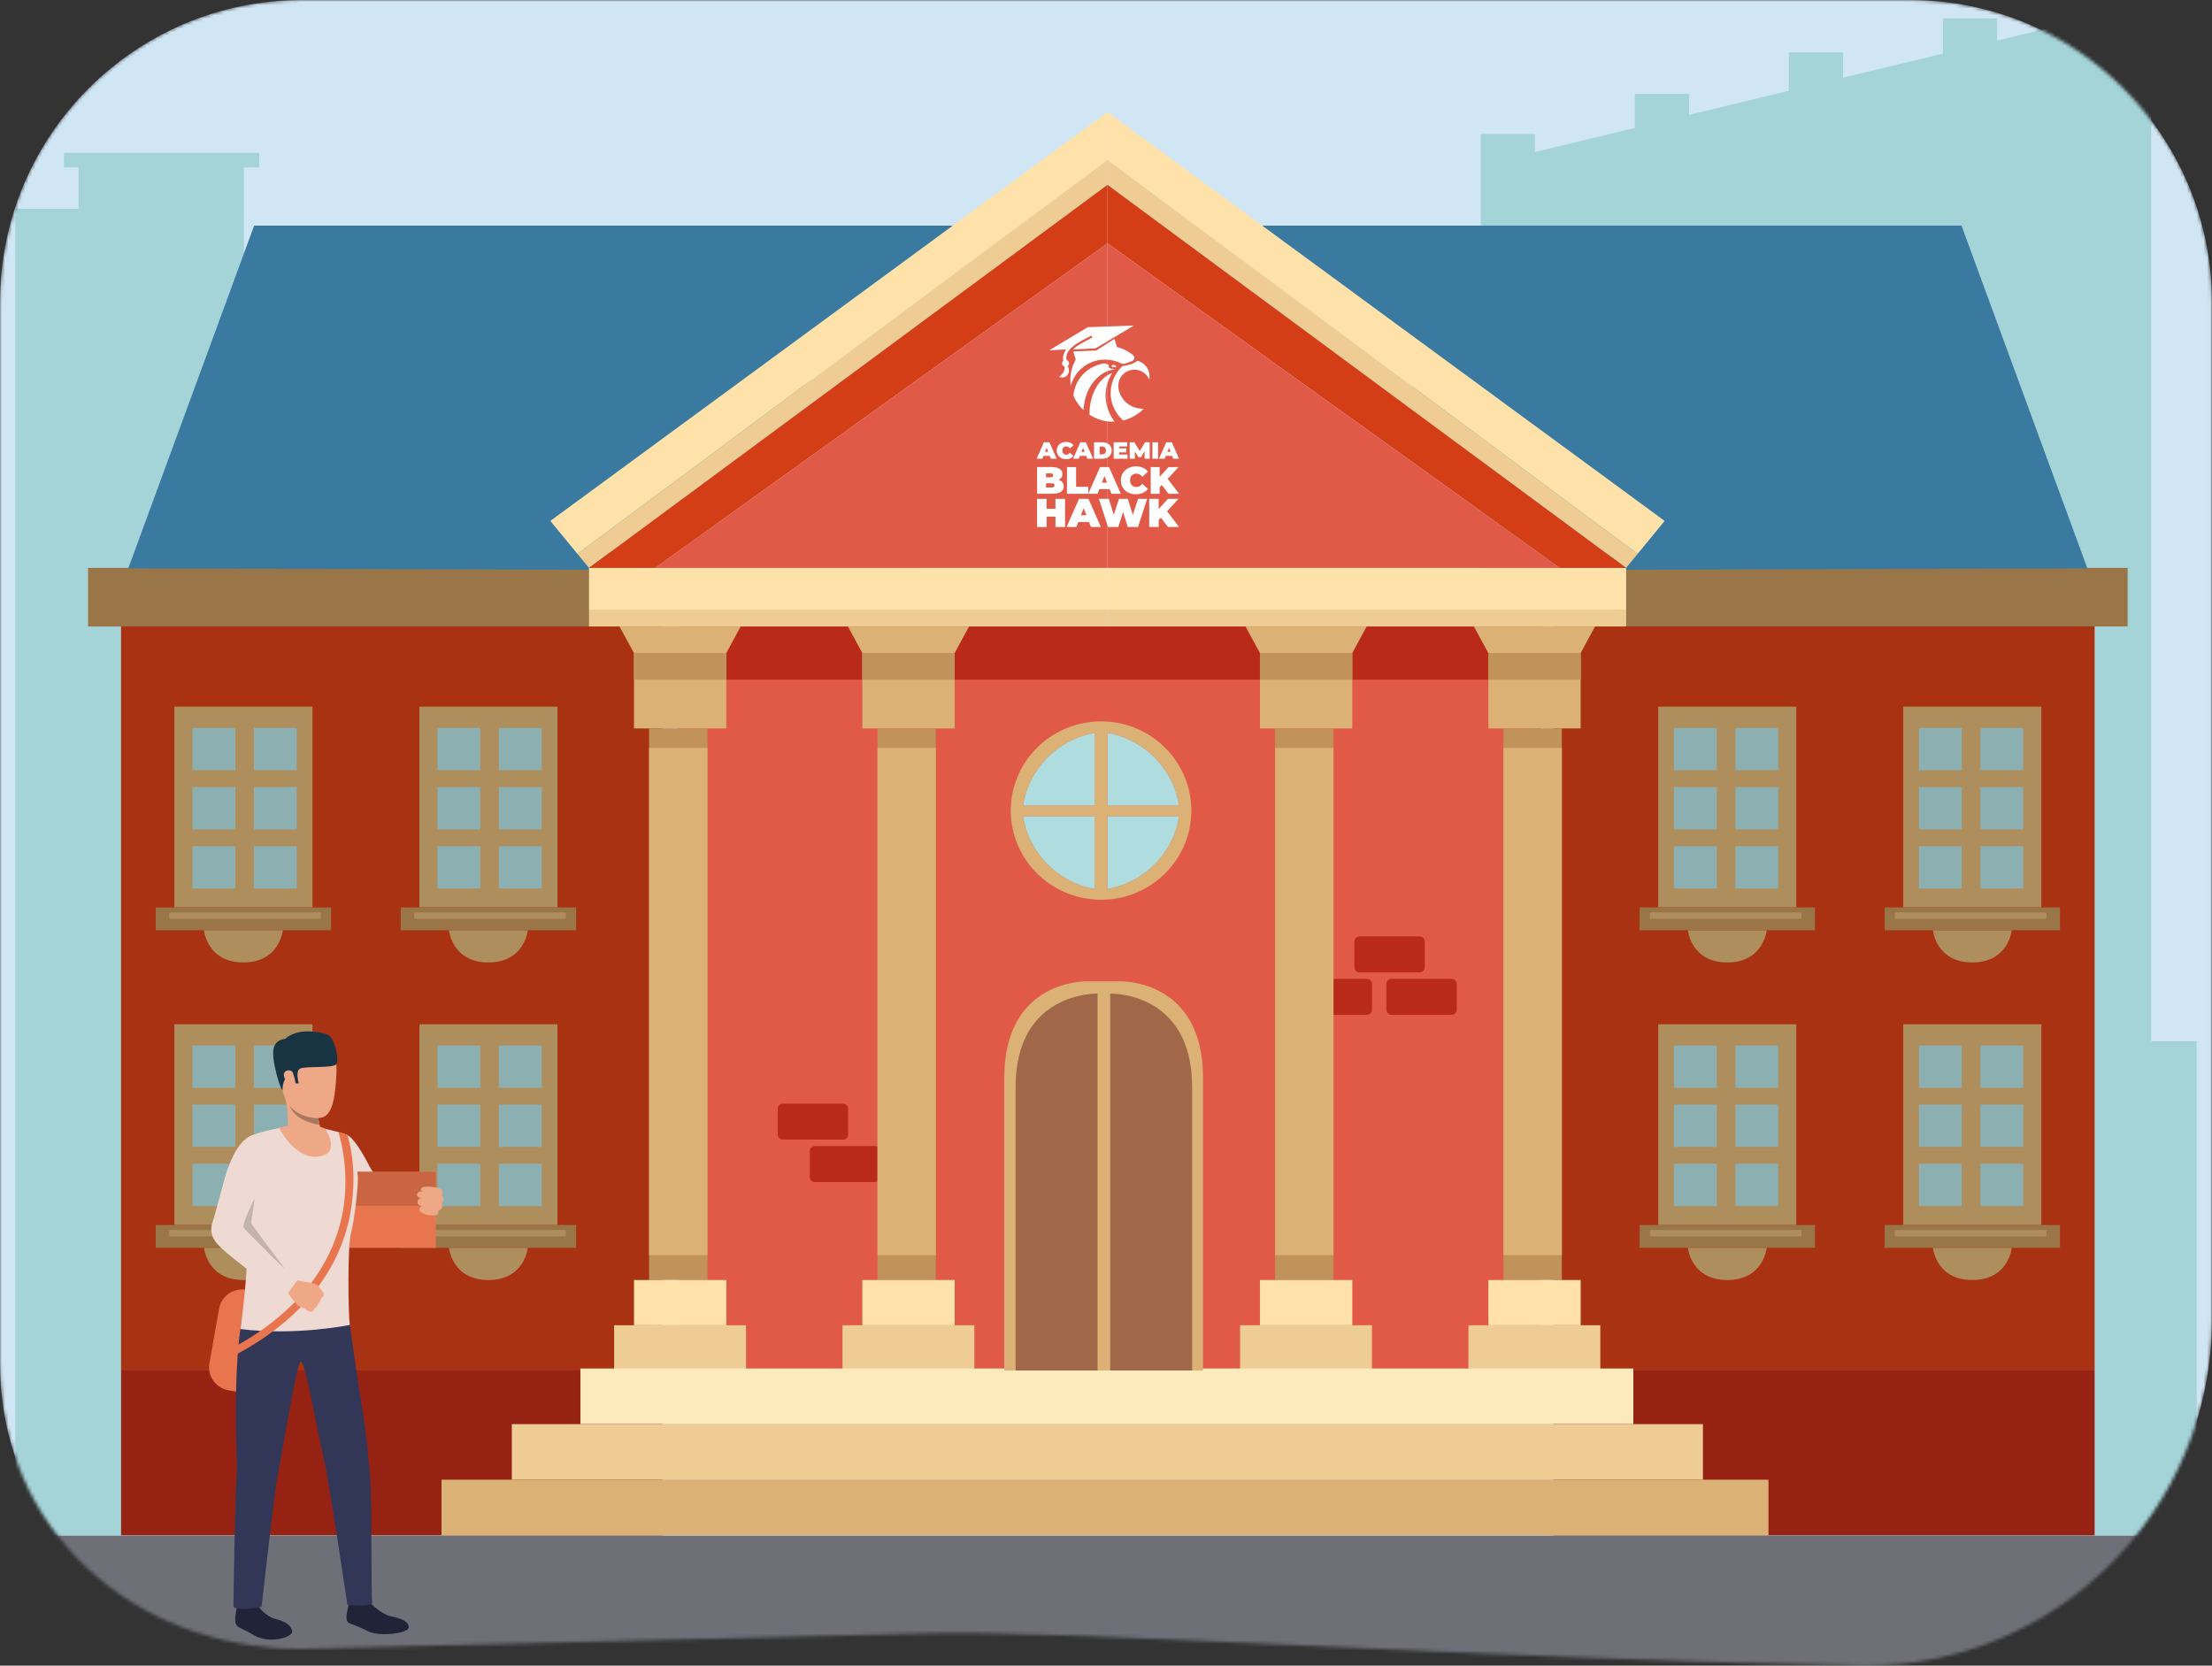 <svg width="656" height="494" viewBox="0 0 656 494" fill="none" xmlns="http://www.w3.org/2000/svg">
<rect x="0" y="0" width="656" height="494" fill="#333333" stroke="none"/>
<g clip-path="url(#clip0_94_414)">
<mask id="mask0_94_414" style="mask-type:luminance" maskUnits="userSpaceOnUse" x="0" y="0" width="656" height="494">
<path d="M553.338 494C440.085 492.111 313.01 483 272.968 484.468L89.177 489.023C39.719 489.023 0 453.855 0 404.344V89.643C0 40.132 40.093 0 89.538 0H566.449C615.907 0 655.987 40.132 655.987 89.643V391.226C655.987 447.985 610.03 494 553.338 494Z" fill="white"/>
</mask>
<g mask="url(#mask0_94_414)">
<path d="M553.338 494C440.085 492.111 313.01 483 272.968 484.468L89.177 489.023C39.719 489.023 0 453.855 0 404.344V89.643C0 40.132 40.093 0 89.538 0H566.449C615.907 0 655.987 40.132 655.987 89.643V391.226C655.987 447.985 610.03 494 553.338 494Z" fill="#D0E6F4"/>
<path d="M637.955 308.806V-5.232H621.9V4.874L592.269 12.033V5.461H576.214V15.9L546.583 23.046V15.517H530.514V26.925L500.896 34.071V27.856H484.828V37.95L455.197 45.096V39.736H439.142V215.309H376.793V219.941H332.876V346.475H273.666V165.951H242.227V154.952H203.606V165.951H186.297V219.456H95.57V227.483H108.384V316.041H72.333V49.651H76.88V45.351H18.962V49.651H23.315V61.914H4.534V455.463L651.466 455.45V308.806H637.955Z" fill="#A4D3D8"/>
<path d="M651.466 455.463H5.632V494.013H651.466V455.463Z" fill="#6F6F78"/>
<path d="M35.908 406.45H196.411L196.411 185.449L35.908 185.449L35.908 406.45Z" fill="#D33E16"/>
<path d="M124.375 269.121H165.333V209.58H124.375V269.121Z" fill="#DBB175"/>
<path d="M160.658 215.883H147.96V228.427H160.658V215.883Z" fill="#AFDCDF"/>
<path d="M142.432 215.883H129.735V228.427H142.432V215.883Z" fill="#AFDCDF"/>
<path d="M160.658 233.429H147.96V245.973H160.658V233.429Z" fill="#AFDCDF"/>
<path d="M142.432 233.429H129.735V245.973H142.432V233.429Z" fill="#AFDCDF"/>
<path d="M160.658 250.962H147.96V263.506H160.658V250.962Z" fill="#AFDCDF"/>
<path d="M142.432 250.962H129.735V263.506H142.432V250.962Z" fill="#AFDCDF"/>
<path d="M118.847 275.896H170.862V269.133H118.847V275.896Z" fill="#C19259"/>
<path d="M133.158 275.896H156.524C156.524 275.896 155.62 285.441 144.835 285.441C134.062 285.441 133.145 275.896 133.145 275.896H133.158Z" fill="#DBB175"/>
<path d="M123.187 272.502H167.478C167.663 272.502 167.814 272.353 167.814 272.17V270.945C167.814 270.762 167.663 270.613 167.478 270.613H123.187C123.001 270.613 122.851 270.762 122.851 270.945V272.17C122.851 272.353 123.001 272.502 123.187 272.502Z" fill="#DBB175"/>
<path d="M51.705 269.121H92.664L92.664 209.58H51.705L51.705 269.121Z" fill="#DBB175"/>
<path d="M87.988 215.883H75.291V228.427H87.988V215.883Z" fill="#AFDCDF"/>
<path d="M69.776 215.883H57.079V228.427H69.776V215.883Z" fill="#AFDCDF"/>
<path d="M87.988 233.429H75.291V245.973H87.988V233.429Z" fill="#AFDCDF"/>
<path d="M69.776 233.429H57.079V245.973H69.776V233.429Z" fill="#AFDCDF"/>
<path d="M87.988 250.962H75.291V263.506H87.988V250.962Z" fill="#AFDCDF"/>
<path d="M69.776 250.962H57.079V263.506H69.776V250.962Z" fill="#AFDCDF"/>
<path d="M46.177 275.896H98.193V269.133H46.177V275.896Z" fill="#C19259"/>
<path d="M60.502 275.896H83.868C83.868 275.896 82.964 285.441 72.178 285.441C61.406 285.441 60.489 275.896 60.489 275.896H60.502Z" fill="#DBB175"/>
<path d="M50.53 272.502H94.821C95.007 272.502 95.157 272.353 95.157 272.17V270.945C95.157 270.762 95.007 270.613 94.821 270.613H50.53C50.344 270.613 50.194 270.762 50.194 270.945V272.17C50.194 272.353 50.344 272.502 50.53 272.502Z" fill="#DBB175"/>
<path d="M124.375 363.307H165.333V303.766H124.375V363.307Z" fill="#DBB175"/>
<path d="M160.658 310.082H147.96V322.626H160.658V310.082Z" fill="#AFDCDF"/>
<path d="M142.432 310.082H129.735V322.626H142.432V310.082Z" fill="#AFDCDF"/>
<path d="M160.658 327.615H147.96V340.159H160.658V327.615Z" fill="#AFDCDF"/>
<path d="M142.432 327.615H129.735V340.159H142.432V327.615Z" fill="#AFDCDF"/>
<path d="M160.658 345.161H147.96V357.704H160.658V345.161Z" fill="#AFDCDF"/>
<path d="M142.432 345.161H129.735V357.704H142.432V345.161Z" fill="#AFDCDF"/>
<path d="M118.847 370.083H170.862V363.319H118.847V370.083Z" fill="#C19259"/>
<path d="M133.158 370.083H156.524C156.524 370.083 155.62 379.627 144.835 379.627C134.062 379.627 133.145 370.083 133.145 370.083H133.158Z" fill="#DBB175"/>
<path d="M123.187 366.701H167.478C167.663 366.701 167.814 366.552 167.814 366.369V365.144C167.814 364.961 167.663 364.812 167.478 364.812H123.187C123.001 364.812 122.851 364.961 122.851 365.144V366.369C122.851 366.552 123.001 366.701 123.187 366.701Z" fill="#DBB175"/>
<path d="M51.705 363.307H92.664L92.664 303.766H51.705L51.705 363.307Z" fill="#DBB175"/>
<path d="M87.988 310.082H75.291V322.626H87.988V310.082Z" fill="#AFDCDF"/>
<path d="M69.776 310.082H57.079V322.626H69.776V310.082Z" fill="#AFDCDF"/>
<path d="M87.988 327.615H75.291V340.159H87.988V327.615Z" fill="#AFDCDF"/>
<path d="M69.776 327.615H57.079V340.159H69.776V327.615Z" fill="#AFDCDF"/>
<path d="M87.988 345.161H75.291V357.704H87.988V345.161Z" fill="#AFDCDF"/>
<path d="M69.776 345.161H57.079V357.704H69.776V345.161Z" fill="#AFDCDF"/>
<path d="M46.177 370.083H98.193V363.319H46.177V370.083Z" fill="#C19259"/>
<path d="M60.502 370.083H83.868C83.868 370.083 82.964 379.627 72.178 379.627C61.406 379.627 60.489 370.083 60.489 370.083H60.502Z" fill="#DBB175"/>
<path d="M50.53 366.701H94.821C95.007 366.701 95.157 366.552 95.157 366.369V365.144C95.157 364.961 95.007 364.812 94.821 364.812H50.53C50.344 364.812 50.194 364.961 50.194 365.144V366.369C50.194 366.552 50.344 366.701 50.53 366.701Z" fill="#DBB175"/>
<path d="M26.117 185.794L174.853 185.794V168.44L26.117 168.44V185.794Z" fill="#C19259"/>
<path d="M35.908 455.335H196.411V406.437H35.908V455.335Z" fill="#BA2A18"/>
<path d="M38.04 168.593L75.382 66.916H293.777L174.956 168.963L38.04 168.593Z" fill="#4899C9"/>
<path opacity="0.2" d="M26.13 168.427H38.104L75.382 66.916H293.777L174.956 168.963H174.866V185.449H196.411V406.45V455.336H35.908V406.45V185.794H26.13V168.427Z" fill="#010101"/>
<path d="M621.176 185.449H460.674V406.45H621.176V185.449Z" fill="#D33E16"/>
<path d="M532.723 209.58H491.764V269.12H532.723V209.58Z" fill="#DBB175"/>
<path d="M509.137 215.883H496.44V228.427H509.137V215.883Z" fill="#AFDCDF"/>
<path d="M527.35 215.883H514.653V228.427H527.35V215.883Z" fill="#AFDCDF"/>
<path d="M509.137 233.429H496.44V245.973H509.137V233.429Z" fill="#AFDCDF"/>
<path d="M527.35 233.429H514.653V245.973H527.35V233.429Z" fill="#AFDCDF"/>
<path d="M509.137 250.962H496.44V263.506H509.137V250.962Z" fill="#AFDCDF"/>
<path d="M527.35 250.962H514.653V263.506H527.35V250.962Z" fill="#AFDCDF"/>
<path d="M538.251 269.121H486.236V275.884H538.251V269.121Z" fill="#C19259"/>
<path d="M523.927 275.896H500.561C500.561 275.896 501.465 285.441 512.25 285.441C523.036 285.441 523.94 275.896 523.94 275.896H523.927Z" fill="#DBB175"/>
<path d="M533.898 270.626H489.607C489.422 270.626 489.271 270.775 489.271 270.958V272.183C489.271 272.366 489.422 272.515 489.607 272.515H533.898C534.084 272.515 534.234 272.366 534.234 272.183V270.958C534.234 270.775 534.084 270.626 533.898 270.626Z" fill="#DBB175"/>
<path d="M605.392 209.58H564.433V269.12H605.392V209.58Z" fill="#DBB175"/>
<path d="M581.793 215.883H569.096V228.427H581.793V215.883Z" fill="#AFDCDF"/>
<path d="M600.019 215.883H587.322V228.427H600.019V215.883Z" fill="#AFDCDF"/>
<path d="M581.793 233.429H569.096V245.973H581.793V233.429Z" fill="#AFDCDF"/>
<path d="M600.019 233.429H587.322V245.973H600.019V233.429Z" fill="#AFDCDF"/>
<path d="M581.793 250.962H569.096V263.506H581.793V250.962Z" fill="#AFDCDF"/>
<path d="M600.019 250.962H587.322V263.506H600.019V250.962Z" fill="#AFDCDF"/>
<path d="M610.921 269.121H558.905V275.884H610.921V269.121Z" fill="#C19259"/>
<path d="M596.596 275.896H573.23C573.23 275.896 574.134 285.441 584.919 285.441C595.705 285.441 596.609 275.896 596.609 275.896H596.596Z" fill="#DBB175"/>
<path d="M606.568 270.626H562.276C562.091 270.626 561.94 270.775 561.94 270.958V272.183C561.94 272.366 562.091 272.515 562.276 272.515H606.568C606.753 272.515 606.903 272.366 606.903 272.183V270.958C606.903 270.775 606.753 270.626 606.568 270.626Z" fill="#DBB175"/>
<path d="M532.723 303.778H491.764V363.319H532.723V303.778Z" fill="#DBB175"/>
<path d="M509.137 310.082H496.44V322.626H509.137V310.082Z" fill="#AFDCDF"/>
<path d="M527.35 310.082H514.653V322.626H527.35V310.082Z" fill="#AFDCDF"/>
<path d="M509.137 327.615H496.44V340.159H509.137V327.615Z" fill="#AFDCDF"/>
<path d="M527.35 327.615H514.653V340.159H527.35V327.615Z" fill="#AFDCDF"/>
<path d="M509.137 345.161H496.44V357.704H509.137V345.161Z" fill="#AFDCDF"/>
<path d="M527.35 345.161H514.653V357.704H527.35V345.161Z" fill="#AFDCDF"/>
<path d="M538.251 363.319H486.236V370.082H538.251V363.319Z" fill="#C19259"/>
<path d="M523.927 370.082H500.561C500.561 370.082 501.465 379.627 512.25 379.627C523.036 379.627 523.94 370.082 523.94 370.082H523.927Z" fill="#DBB175"/>
<path d="M533.898 364.812H489.607C489.422 364.812 489.271 364.961 489.271 365.144V366.369C489.271 366.552 489.422 366.701 489.607 366.701H533.898C534.084 366.701 534.234 366.552 534.234 366.369V365.144C534.234 364.961 534.084 364.812 533.898 364.812Z" fill="#DBB175"/>
<path d="M605.392 303.778H564.433V363.319H605.392V303.778Z" fill="#DBB175"/>
<path d="M581.793 310.082H569.096V322.626H581.793V310.082Z" fill="#AFDCDF"/>
<path d="M600.019 310.082H587.322V322.626H600.019V310.082Z" fill="#AFDCDF"/>
<path d="M581.793 327.615H569.096V340.159H581.793V327.615Z" fill="#AFDCDF"/>
<path d="M600.019 327.615H587.322V340.159H600.019V327.615Z" fill="#AFDCDF"/>
<path d="M581.793 345.161H569.096V357.704H581.793V345.161Z" fill="#AFDCDF"/>
<path d="M600.019 345.161H587.322V357.704H600.019V345.161Z" fill="#AFDCDF"/>
<path d="M610.921 363.319H558.905V370.082H610.921V363.319Z" fill="#C19259"/>
<path d="M596.596 370.082H573.23C573.23 370.082 574.134 379.627 584.919 379.627C595.705 379.627 596.609 370.082 596.609 370.082H596.596Z" fill="#DBB175"/>
<path d="M606.568 364.812H562.276C562.091 364.812 561.94 364.961 561.94 365.144V366.369C561.94 366.552 562.091 366.701 562.276 366.701H606.568C606.753 366.701 606.903 366.552 606.903 366.369V365.144C606.903 364.961 606.753 364.812 606.568 364.812Z" fill="#DBB175"/>
<path d="M630.967 168.427H482.232V185.781H630.967V168.427Z" fill="#C19259"/>
<path d="M621.176 406.45H460.674V455.348H621.176V406.45Z" fill="#BA2A18"/>
<path d="M619.045 168.593L581.703 66.916H363.308L482.141 168.963L619.045 168.593Z" fill="#4899C9"/>
<path opacity="0.2" d="M630.967 168.427H618.994L581.703 66.916H363.308L482.141 168.963H482.232V185.449H460.674V406.45V455.336H621.176V406.45V185.794H630.967V168.427Z" fill="#010101"/>
<path d="M457.044 185.794H201.152V406.45H457.044V185.794Z" fill="#E15A47"/>
<path d="M457.044 185.794H201.152V201.579H457.044V185.794Z" fill="#BA2A18"/>
<path d="M250.003 327.309H232.177C231.336 327.309 230.653 327.983 230.653 328.814V336.471C230.653 337.302 231.336 337.976 232.177 337.976H250.003C250.844 337.976 251.527 337.302 251.527 336.471V328.814C251.527 327.983 250.844 327.309 250.003 327.309Z" fill="#BA2A18"/>
<path d="M259.496 339.903H241.671C240.829 339.903 240.147 340.577 240.147 341.409V349.065C240.147 349.897 240.829 350.571 241.671 350.571H259.496C260.338 350.571 261.02 349.897 261.02 349.065V341.409C261.02 340.577 260.338 339.903 259.496 339.903Z" fill="#BA2A18"/>
<path d="M421.007 277.708H403.182C402.34 277.708 401.657 278.383 401.657 279.214V286.871C401.657 287.702 402.34 288.376 403.182 288.376H421.007C421.848 288.376 422.531 287.702 422.531 286.871V279.214C422.531 278.383 421.848 277.708 421.007 277.708Z" fill="#BA2A18"/>
<path d="M430.501 290.303H412.676C411.834 290.303 411.151 290.977 411.151 291.809V299.465C411.151 300.297 411.834 300.971 412.676 300.971H430.501C431.342 300.971 432.025 300.297 432.025 299.465V291.809C432.025 290.977 431.342 290.303 430.501 290.303Z" fill="#BA2A18"/>
<path d="M405.365 290.303H387.54C386.698 290.303 386.015 290.977 386.015 291.809V299.465C386.015 300.297 386.698 300.971 387.54 300.971H405.365C406.206 300.971 406.889 300.297 406.889 299.465V291.809C406.889 290.977 406.206 290.303 405.365 290.303Z" fill="#BA2A18"/>
<path d="M171.25 164.267L174.672 168.426L328.446 54.819V47.418L171.25 164.267Z" fill="#EECC94"/>
<path d="M163.215 154.492L171.25 164.267L328.446 47.418V33.254L163.215 154.492Z" fill="#FFE2AA"/>
<path d="M328.458 180.792H174.672V185.794H328.458V180.792Z" fill="#EECC94"/>
<path d="M328.458 168.427H174.672V180.792H328.458V168.427Z" fill="#FFE2AA"/>
<path d="M328.446 54.819L174.672 168.427H194.306L328.446 72.174V54.819Z" fill="#D33E16"/>
<path d="M328.446 72.174L194.306 168.427H328.446V72.174Z" fill="#E15A47"/>
<path d="M485.655 164.267L482.232 168.426L328.446 54.819V47.418L485.655 164.267Z" fill="#EECC94"/>
<path d="M493.676 154.492L485.655 164.267L328.446 47.418V33.254L493.676 154.492Z" fill="#FFE2AA"/>
<path d="M482.232 180.792H328.446V185.794H482.232V180.792Z" fill="#EECC94"/>
<path d="M482.232 168.427H328.446V180.792H482.232V168.427Z" fill="#FFE2AA"/>
<path d="M328.446 54.819L482.232 168.427H462.585L328.446 72.174V54.819Z" fill="#D33E16"/>
<path d="M328.446 72.174L462.585 168.427H328.446V72.174Z" fill="#E15A47"/>
<path d="M183.714 185.794L188.016 193.68H215.399L219.662 185.794H183.714Z" fill="#DBB175"/>
<path d="M215.399 193.68H188.015V216.037H215.399V193.68Z" fill="#DBB175"/>
<path d="M215.399 193.68H188.015V201.566H215.399V193.68Z" fill="#C19259"/>
<path d="M209.806 216.037H192.498V379.627H209.806V216.037Z" fill="#C19259"/>
<path d="M209.806 221.817H192.498V372.251H209.806V221.817Z" fill="#DBB175"/>
<path d="M215.399 379.627H188.015V393.038H215.399V379.627Z" fill="#FFE2AA"/>
<path d="M221.237 393.039H182.125V406.45H221.237V393.039Z" fill="#EECC94"/>
<path d="M251.449 185.794L255.738 193.68H283.121L287.383 185.794H251.449Z" fill="#DBB175"/>
<path d="M283.121 193.68H255.738V216.037H283.121V193.68Z" fill="#DBB175"/>
<path d="M283.121 193.68H255.738V201.566H283.121V193.68Z" fill="#C19259"/>
<path d="M277.541 216.037H260.233V379.627H277.541V216.037Z" fill="#C19259"/>
<path d="M277.541 221.817H260.233V372.251H277.541V221.817Z" fill="#DBB175"/>
<path d="M283.121 379.627H255.738V393.038H283.121V379.627Z" fill="#FFE2AA"/>
<path d="M288.959 393.039H249.848V406.45H288.959V393.039Z" fill="#EECC94"/>
<path d="M353.078 236.976C351.502 224.943 341.776 215.449 329.531 214.109C328.549 214.007 327.555 213.931 326.534 213.931C325.255 213.931 324.002 214.046 322.762 214.224C310.892 215.883 301.527 225.211 299.99 236.976C299.848 238.099 299.745 239.235 299.745 240.396C299.745 241.557 299.835 242.591 299.964 243.65C301.437 255.505 310.827 264.896 322.762 266.568C324.002 266.747 325.255 266.862 326.534 266.862C327.542 266.862 328.549 266.798 329.531 266.683C341.827 265.33 351.592 255.76 353.104 243.65C353.233 242.578 353.323 241.494 353.323 240.396C353.323 239.235 353.22 238.099 353.078 236.976ZM324.622 263.633C313.656 261.693 305.092 253.016 303.413 242.093H324.622V263.633ZM324.622 238.916H303.413C305.092 227.993 313.656 219.316 324.622 217.376V238.916ZM328.446 263.633V242.093H349.655C347.976 253.016 339.412 261.693 328.446 263.633ZM328.446 238.916V217.376C339.412 219.316 347.976 227.993 349.655 238.916H328.446Z" fill="#DBB175"/>
<path d="M303.413 238.916H324.623V217.376C313.656 219.316 305.092 227.993 303.413 238.916Z" fill="#AFDCDF"/>
<path d="M328.446 217.376V238.916H349.655C347.976 227.993 339.412 219.316 328.446 217.376Z" fill="#AFDCDF"/>
<path d="M328.446 263.633C339.412 261.694 347.976 253.016 349.655 242.093H328.446V263.633Z" fill="#AFDCDF"/>
<path d="M324.623 263.633V242.093H303.413C305.092 253.016 313.656 261.694 324.623 263.633Z" fill="#AFDCDF"/>
<path d="M369.366 185.794L373.654 193.68H401.037L405.3 185.794H369.366Z" fill="#DBB175"/>
<path d="M401.037 193.68H373.654V216.037H401.037V193.68Z" fill="#DBB175"/>
<path d="M401.037 193.68H373.654V201.566H401.037V193.68Z" fill="#C19259"/>
<path d="M395.458 216.037H378.149V379.627H395.458V216.037Z" fill="#C19259"/>
<path d="M395.458 221.817H378.149V372.251H395.458V221.817Z" fill="#DBB175"/>
<path d="M401.037 379.627H373.654V393.038H401.037V379.627Z" fill="#FFE2AA"/>
<path d="M406.876 393.039H367.764V406.45H406.876V393.039Z" fill="#EECC94"/>
<path d="M437.088 185.794L441.389 193.68H468.773L473.022 185.794H437.088Z" fill="#DBB175"/>
<path d="M468.773 193.68H441.389V216.037H468.773V193.68Z" fill="#DBB175"/>
<path d="M468.773 193.68H441.389V201.566H468.773V193.68Z" fill="#C19259"/>
<path d="M463.18 216.037H445.871V379.627H463.18V216.037Z" fill="#C19259"/>
<path d="M463.18 221.817H445.871V372.251H463.18V221.817Z" fill="#DBB175"/>
<path d="M468.773 379.627H441.389V393.038H468.773V379.627Z" fill="#FFE2AA"/>
<path d="M474.598 393.039H435.486V406.45H474.598V393.039Z" fill="#EECC94"/>
<path d="M484.402 405.863H172.128V422.349H484.402V405.863Z" fill="#FCEABC"/>
<path d="M505.03 422.362H151.784V438.849H505.03V422.362Z" fill="#EECC94"/>
<path d="M524.469 438.849H130.937V455.336H524.469V438.849Z" fill="#DBB175"/>
<path d="M332.282 291.056H322.336C322.336 291.056 297.833 290.303 297.833 319.626V406.449H356.772V319.626C356.772 290.303 332.269 291.056 332.269 291.056H332.282Z" fill="#DBB175"/>
<path d="M325.488 406.449V294.679C325.488 294.679 301.191 293.952 301.191 322.357V406.449H325.488Z" fill="#A06848"/>
<path d="M329.246 406.449V294.679C329.246 294.679 353.543 293.952 353.543 322.357C353.543 350.762 353.543 406.449 353.543 406.449H329.246Z" fill="#A06848"/>
<path d="M317.531 114.488C319.236 108.031 326.34 104.764 332.501 107.763C332.928 107.992 333.289 107.941 333.754 107.814L335.666 107.112C336.596 106.716 336.596 105.823 336.015 105.325C334.038 103.654 331.365 102.646 328.562 102.531C327.038 102.467 326.03 104.368 324.519 104.879C322.982 105.389 320.941 104.522 319.611 105.695C317.583 108.656 317.182 111.795 317.544 114.488" fill="white"/>
<path d="M330.693 109.549C326.211 109.919 321.677 114.488 321.328 121.621C320.386 120.791 318.926 118.903 318.319 117.244C319.133 111.03 323.757 108.375 327.503 107.737C327.826 107.852 328.433 108.044 328.911 108.248C328.639 108.643 328.768 109.09 329.233 109.243C329.556 109.332 330.112 109.434 330.706 109.549" fill="white"/>
<path d="M332.824 108.605C328.29 113.046 328.058 120.153 333.095 124.709C335.433 124.109 337.5 122.935 339.153 121.225C335.253 121.302 332.346 118.673 331.713 115.317C331.313 112.778 332.669 110.71 334.788 109.919C337.164 109.115 339.696 110.098 340.82 112.535C341.31 110.391 340.045 107.775 337.358 106.997C336.221 107.852 334.658 108.337 332.811 108.605" fill="white"/>
<path d="M330.861 108.414C331.042 108.541 331.08 108.733 330.861 108.873C330.59 109.001 330.112 108.937 329.802 108.758C329.569 108.58 329.621 108.324 329.84 108.273C330.163 108.197 330.538 108.235 330.861 108.426" fill="white"/>
<path d="M329.853 110.621C326.908 115.253 327.322 120.664 330.525 125.041C327.968 125.143 325.823 124.645 323.111 123.024C322.982 117.831 325.371 112.331 329.853 110.608" fill="white"/>
<path d="M336.221 96.559L322.594 97.031L311.124 103.909L316.188 103.628C315.503 104.483 315.025 105.976 315.361 107.01C314.715 107.316 314.922 108.669 315.684 108.656C315.891 109.843 315.219 110.927 314.095 111.77C316.575 112.637 317.673 110.098 316.601 108.503C317.311 108.312 317.131 106.933 316.291 106.78C315.658 103.539 319.675 101.523 323.705 99.545L323.989 100.081C321.871 101.191 319.275 102.467 318.19 103.654L324.906 103.309L336.234 96.572L336.221 96.559Z" fill="white"/>
<path d="M330.512 100.515L325.126 103.947L318.28 104.228L319.029 106.665C320.889 107.329 330.693 104.662 331.248 102.965L330.512 100.502V100.515Z" fill="white"/>
<path d="M315.077 143.058C315.335 143.39 315.464 143.786 315.464 144.258C315.464 144.947 315.18 145.483 314.599 145.878C314.018 146.261 313.178 146.44 312.08 146.44H307.559V138.516H311.848C312.92 138.516 313.721 138.707 314.276 139.077C314.819 139.46 315.103 139.958 315.103 140.583C315.103 140.953 315.012 141.285 314.819 141.578C314.625 141.872 314.354 142.114 313.992 142.293C314.457 142.471 314.819 142.727 315.09 143.058M310.22 140.391V141.565H311.486C312.067 141.565 312.364 141.361 312.364 140.978C312.364 140.596 312.067 140.391 311.486 140.391H310.22ZM312.739 143.952C312.739 143.531 312.442 143.326 311.848 143.326H310.22V144.577H311.848C312.442 144.577 312.739 144.373 312.739 143.952Z" fill="white"/>
<path d="M316.42 138.528H319.133V144.373H322.749V146.453H316.42V138.528Z" fill="white"/>
<path d="M329.079 145.074H326.03L325.488 146.453H322.737L326.237 138.528H328.898L332.398 146.453H329.608L329.066 145.074H329.079ZM328.33 143.135L327.554 141.144L326.78 143.135H328.33Z" fill="white"/>
<path d="M334.581 146.095C333.897 145.751 333.367 145.253 332.979 144.615C332.592 143.977 332.411 143.275 332.411 142.471C332.411 141.668 332.605 140.953 332.979 140.328C333.367 139.69 333.897 139.218 334.581 138.847C335.266 138.503 336.028 138.312 336.867 138.312C337.642 138.312 338.34 138.439 338.96 138.72C339.567 139.001 340.071 139.383 340.471 139.894L338.766 141.4C338.262 140.787 337.681 140.468 337.009 140.468C336.441 140.468 335.989 140.647 335.653 141.004C335.304 141.361 335.137 141.846 335.137 142.446C335.137 143.046 335.304 143.531 335.653 143.888C336.002 144.245 336.454 144.424 337.009 144.424C337.681 144.424 338.262 144.118 338.766 143.492L340.471 144.998C340.084 145.508 339.567 145.904 338.96 146.172C338.353 146.453 337.655 146.58 336.867 146.58C336.028 146.593 335.253 146.414 334.581 146.07" fill="white"/>
<path d="M344.527 143.824L343.92 144.488V146.453H341.259V138.528H343.92V141.399L346.555 138.528H349.5L346.297 142.012L349.668 146.453H346.529L344.527 143.824Z" fill="white"/>
<path d="M315.852 147.946V156.291H313.01V153.216H310.388V156.291H307.546V147.946H310.388V150.906H313.01V147.946H315.852Z" fill="white"/>
<path d="M322.982 154.837H319.779L319.21 156.291H316.317L319.998 147.946H322.801L326.482 156.291H323.537L322.969 154.837H322.982ZM322.194 152.808L321.38 150.702L320.566 152.808H322.194Z" fill="white"/>
<path d="M340.2 147.946L337.5 156.291H334.439L333.083 151.825L331.649 156.291H328.601L325.901 147.946H328.833L330.306 152.68L331.856 147.946H334.478L335.95 152.744L337.5 147.946H340.2Z" fill="white"/>
<path d="M344.269 153.522L343.636 154.224V156.291H340.82V147.946H343.623V150.97L346.387 147.946H349.5L346.116 151.621L349.668 156.291H346.374L344.269 153.522Z" fill="white"/>
<path d="M311.331 135.198H309.458L309.122 136.053H307.43L309.587 131.166H311.228L313.385 136.053H311.667L311.331 135.198ZM310.866 134.011L310.388 132.786L309.91 134.011H310.866Z" fill="white"/>
<path d="M313.385 133.616C313.385 132.11 314.547 131.063 316.136 131.063C317.105 131.063 317.867 131.408 318.358 132.046L317.311 132.978C317.027 132.62 316.679 132.403 316.226 132.403C315.529 132.403 315.064 132.875 315.064 133.628C315.064 134.381 315.529 134.853 316.226 134.853C316.666 134.853 317.014 134.649 317.311 134.279L318.358 135.211C317.867 135.836 317.105 136.193 316.136 136.193C314.547 136.193 313.385 135.134 313.385 133.641" fill="white"/>
<path d="M322.129 135.198H320.256L319.921 136.053H318.229L320.386 131.166H322.026L324.183 136.053H322.465L322.129 135.198ZM321.677 134.011L321.199 132.786L320.721 134.011H321.677Z" fill="white"/>
<path d="M324.454 131.166H326.896C328.549 131.166 329.686 132.097 329.686 133.603C329.686 135.109 328.549 136.04 326.896 136.04H324.454V131.153V131.166ZM326.818 134.764C327.516 134.764 327.994 134.356 327.994 133.603C327.994 132.85 327.516 132.442 326.818 132.442H326.121V134.751H326.818V134.764Z" fill="white"/>
<path d="M334.4 134.815V136.053H330.28V131.166H334.297V132.416H331.92V132.978H334.013V134.164H331.92V134.815H334.4Z" fill="white"/>
<path d="M339.451 136.053L339.438 133.832L338.366 135.606H337.629L336.557 133.909V136.053H335.033V131.166H336.402L338.017 133.769L339.58 131.166H340.949L340.975 136.053H339.451Z" fill="white"/>
<path d="M343.442 131.166H341.776V136.053H343.442V131.166Z" fill="white"/>
<path d="M347.614 135.198H345.741L345.405 136.053H343.713L345.87 131.166H347.511L349.668 136.053H347.95L347.614 135.198ZM347.149 134.011L346.671 132.786L346.193 134.011H347.149Z" fill="white"/>
<path d="M129.231 361.864C129.231 361.864 118.511 366.688 114.7 365.756C112.943 365.322 110.618 362.923 108.41 360.103C107.686 359.172 106.976 358.202 106.291 357.232C103.592 353.379 101.46 349.678 101.46 349.678C101.46 349.678 93.465 340.414 99.885 336.292C99.885 336.292 102.21 335.424 104.354 337.696C106.498 339.954 109.004 344.701 109.572 345.901C110.128 347.113 117.994 358.304 118.394 358.547C118.808 358.802 122.231 357.909 124.982 357.679C129.464 357.309 128.573 357.117 128.573 357.117L129.231 361.864Z" fill="#EEDAD3"/>
<path d="M129.231 347.534H98.193V370.082H129.231V347.534Z" fill="#E9754E"/>
<path d="M129.231 347.534H98.193V357.666H129.231V347.534Z" fill="#CA6543"/>
<path d="M62.103 404.342L64.966 388.139C65.63 384.38 69.261 381.858 73.066 382.514L75.585 382.949C79.39 383.605 81.942 387.193 81.278 390.951L78.416 407.155C77.752 410.913 74.12 413.435 70.315 412.779L67.796 412.344C63.991 411.688 61.439 408.101 62.103 404.342Z" fill="#E9754E"/>
<path d="M130.058 352.32C130.058 352.32 126.209 351.465 125.176 352.256C124.142 353.047 125.511 353.43 125.511 353.43C125.511 353.43 124.168 353.034 123.742 354.042C123.316 355.05 124.943 355.42 124.943 355.42C124.943 355.42 123.845 355.382 123.806 356.518C123.781 357.653 125.188 357.666 125.188 357.666C125.188 357.666 123.626 358.457 124.749 359.389C126.648 360.958 129.451 360.359 129.451 360.359C129.451 360.359 130.11 360.155 130.058 359.044C130.058 359.044 131.711 358.636 130.988 356.862C130.988 356.862 132.293 355.446 130.911 354.565C130.911 354.565 132.202 352.97 130.045 352.32H130.058Z" fill="#EEA886"/>
<path d="M110.115 475.689C110.115 475.689 113.073 478.764 116.082 479.402C119.092 480.04 121.197 480.869 121.21 482.63C121.236 484.391 112.556 485.552 109.12 483.779C103.979 481.125 103.463 481.928 102.894 480.601C102.326 479.274 103.579 475.727 103.54 475.306C103.488 474.783 110.115 475.689 110.115 475.689Z" fill="#212338"/>
<path d="M109.779 474.209C109.779 474.209 110.166 475.65 110.115 475.676C110.063 475.702 103.333 476.454 103.54 475.293C103.708 474.362 103.94 473.341 103.94 473.341L109.779 474.209Z" fill="#326C8D"/>
<path d="M76.66 476.48C76.66 476.48 78.843 479.478 81.75 480.168C84.617 480.844 86.49 482.145 86.632 483.855C86.774 485.565 79.851 487.811 74.994 484.8C71.804 482.822 70.615 482.937 69.969 481.673C69.324 480.423 70.305 476.888 70.241 476.492C70.163 475.982 76.66 476.492 76.66 476.492V476.48Z" fill="#212338"/>
<path d="M76.57 474.999C76.57 474.999 76.712 476.441 76.66 476.48C76.609 476.518 70.202 477.628 70.241 476.48C70.267 475.574 70.641 474.451 70.641 474.451L76.57 474.987V474.999Z" fill="#326C8D"/>
<path d="M103.011 387.768C103.011 387.768 106.123 410.099 107.389 417.641C108.875 426.471 109.378 433.757 109.792 438.325C110.308 444.068 110.024 473.468 110.386 475.152C110.748 476.837 103.023 475.956 103.023 475.956C103.023 475.956 97.366 437.636 95.803 431.511C94.356 425.82 90.378 402.328 89.061 403.885C87.743 405.441 83.468 432.188 82.499 436.679C81.517 441.171 77.578 476.543 77.578 476.543C77.578 476.543 71.016 477.947 69.221 476.543C69.221 476.543 69.621 445.012 70.241 436.577C70.473 433.362 68.187 398.142 73.677 383.94C76.583 376.437 102.985 387.755 102.985 387.755L103.011 387.768Z" fill="#323657"/>
<path d="M93.879 334.225C93.879 334.225 102.106 335.909 103.088 336.764C104.147 337.67 106.02 346.577 106.136 349.065C106.253 351.541 105.142 361.915 104.083 365.769C103.024 369.623 103.269 389.772 103.734 392.949C103.734 392.949 87.614 396.254 71.313 394.161C71.313 394.161 73.741 376.552 73.083 371.269C72.243 364.493 70.241 348.887 70.241 348.887C70.241 348.887 72.424 338.372 73.871 337.16C75.317 335.948 85.405 333.97 85.405 333.97L93.879 334.238V334.225Z" fill="#EEDAD3"/>
<path d="M75.55 355.433C75.55 355.433 74 365.425 74.103 366.063C74.206 366.701 67.064 364.059 75.55 355.433Z" fill="#C3B3AB"/>
<path d="M90.481 309.074C90.481 309.074 100.388 305.45 99.768 318.453C99.148 331.456 96.823 332.77 90.313 330.958C83.803 329.146 83.248 320.941 82.408 316.985C81.556 313.042 87.252 309.635 90.481 309.061V309.074Z" fill="#EEA886"/>
<path d="M95.506 336.279C95.506 336.279 90.365 340.401 85.405 333.944C85.405 333.944 85.624 328.712 84.113 323.825C82.602 318.938 94.485 330.346 94.485 330.346C94.356 330.435 94.33 330.92 94.408 331.596C94.472 332.171 94.602 332.885 94.795 333.613C95.235 335.246 95.131 334.952 95.519 336.267L95.506 336.279Z" fill="#EEA886"/>
<path d="M83.778 323.442C83.778 323.442 83.752 319.971 85.211 319.652C86.671 319.333 87.42 321.337 87.42 321.337L88.596 321.273C88.596 321.273 87.549 317.751 88.931 316.947C90.326 316.143 98.658 316.845 99.704 315.658C100.75 314.471 99.239 307.44 96.953 306.751C94.679 306.062 88.466 304.659 84.514 308.129C84.514 308.129 80.975 308.155 80.988 312.34C80.988 315.109 82.563 321.554 83.752 323.442H83.778Z" fill="#183442"/>
<path d="M94.782 333.625C87.11 332.349 85.96 328.036 85.948 327.972C88.931 331.775 94.408 331.609 94.408 331.609C94.472 332.183 94.602 332.898 94.795 333.625H94.782Z" fill="#A77961"/>
<path d="M86.865 318.172C86.426 317.024 83.959 317.177 84.204 318.989C84.462 320.801 86.503 323.595 87.317 323.072C88.131 322.549 87.459 319.755 86.852 318.172H86.865Z" fill="#EEA886"/>
<path d="M82.744 334.505C82.744 334.505 87.381 343.77 94.227 343.029C101.06 342.277 97.095 335.807 96.449 334.773C96.449 334.773 92.354 332.17 82.757 334.505H82.744Z" fill="#EEA886"/>
<path d="M74.103 366.075C74.103 366.075 81.982 374.357 84.578 376.373C84.578 376.373 75.123 363.97 74.413 362.63C74.413 362.63 71.946 362.936 74.116 366.075H74.103Z" fill="#C3B3AB"/>
<path d="M102.985 336.636C101.68 335.884 100.35 335.743 100.35 335.743C100.389 335.845 103.954 346.462 101.706 359.133C98.735 375.862 87.33 389.963 68.704 399.891L69.789 401.868C80.535 396.139 88.957 389.108 94.821 380.967C99.536 374.433 102.61 367.172 103.979 359.401C106.291 346.169 103.14 337.032 102.998 336.624L102.985 336.636Z" fill="#E9754E"/>
<path d="M92.406 389.031C92.406 389.031 91.644 388.968 91.321 388.776C91.321 388.776 90.766 388.393 90.352 388.138C90.223 388.062 90.107 387.998 90.029 387.959C89.694 387.819 88.931 387.589 88.234 387.015C87.536 386.441 85.198 383.225 85.198 383.225L86.606 381.477L87.678 379.652C87.678 379.652 93.142 380.482 93.853 380.941C93.917 380.992 93.982 381.031 94.046 381.082C94.602 381.528 94.834 382.09 95.106 382.358C95.209 382.46 96.113 383.506 96.036 383.902C95.932 384.463 95.635 384.808 95.273 384.974C95.273 384.974 95.028 386.071 94.434 386.53C94.434 386.53 94.24 387.538 93.336 387.921C93.336 387.921 93.026 388.929 92.406 389.019V389.031Z" fill="#EEA886"/>
<path d="M78.404 336.917C79.489 337.326 80.626 339.916 79.773 344.969C78.856 350.392 77.048 352.715 76.312 353.991C75.588 355.254 71.571 363.076 72.294 364.11C73.018 365.144 79.825 371.779 80.225 372.315C80.626 372.851 88.221 379.652 88.221 379.652L84.346 384.999C84.346 384.999 67.929 372.328 66.65 371.065C65.371 369.801 61.535 367.147 62.956 362.719C64.389 358.227 66.986 347.713 67.438 346.896C67.903 346.079 71.261 334.186 78.391 336.917H78.404Z" fill="#EEDAD3"/>
</g>
</g>
<defs>
<clipPath id="clip0_94_414">
<rect width="656" height="494" fill="white"/>
</clipPath>
</defs>
</svg>
